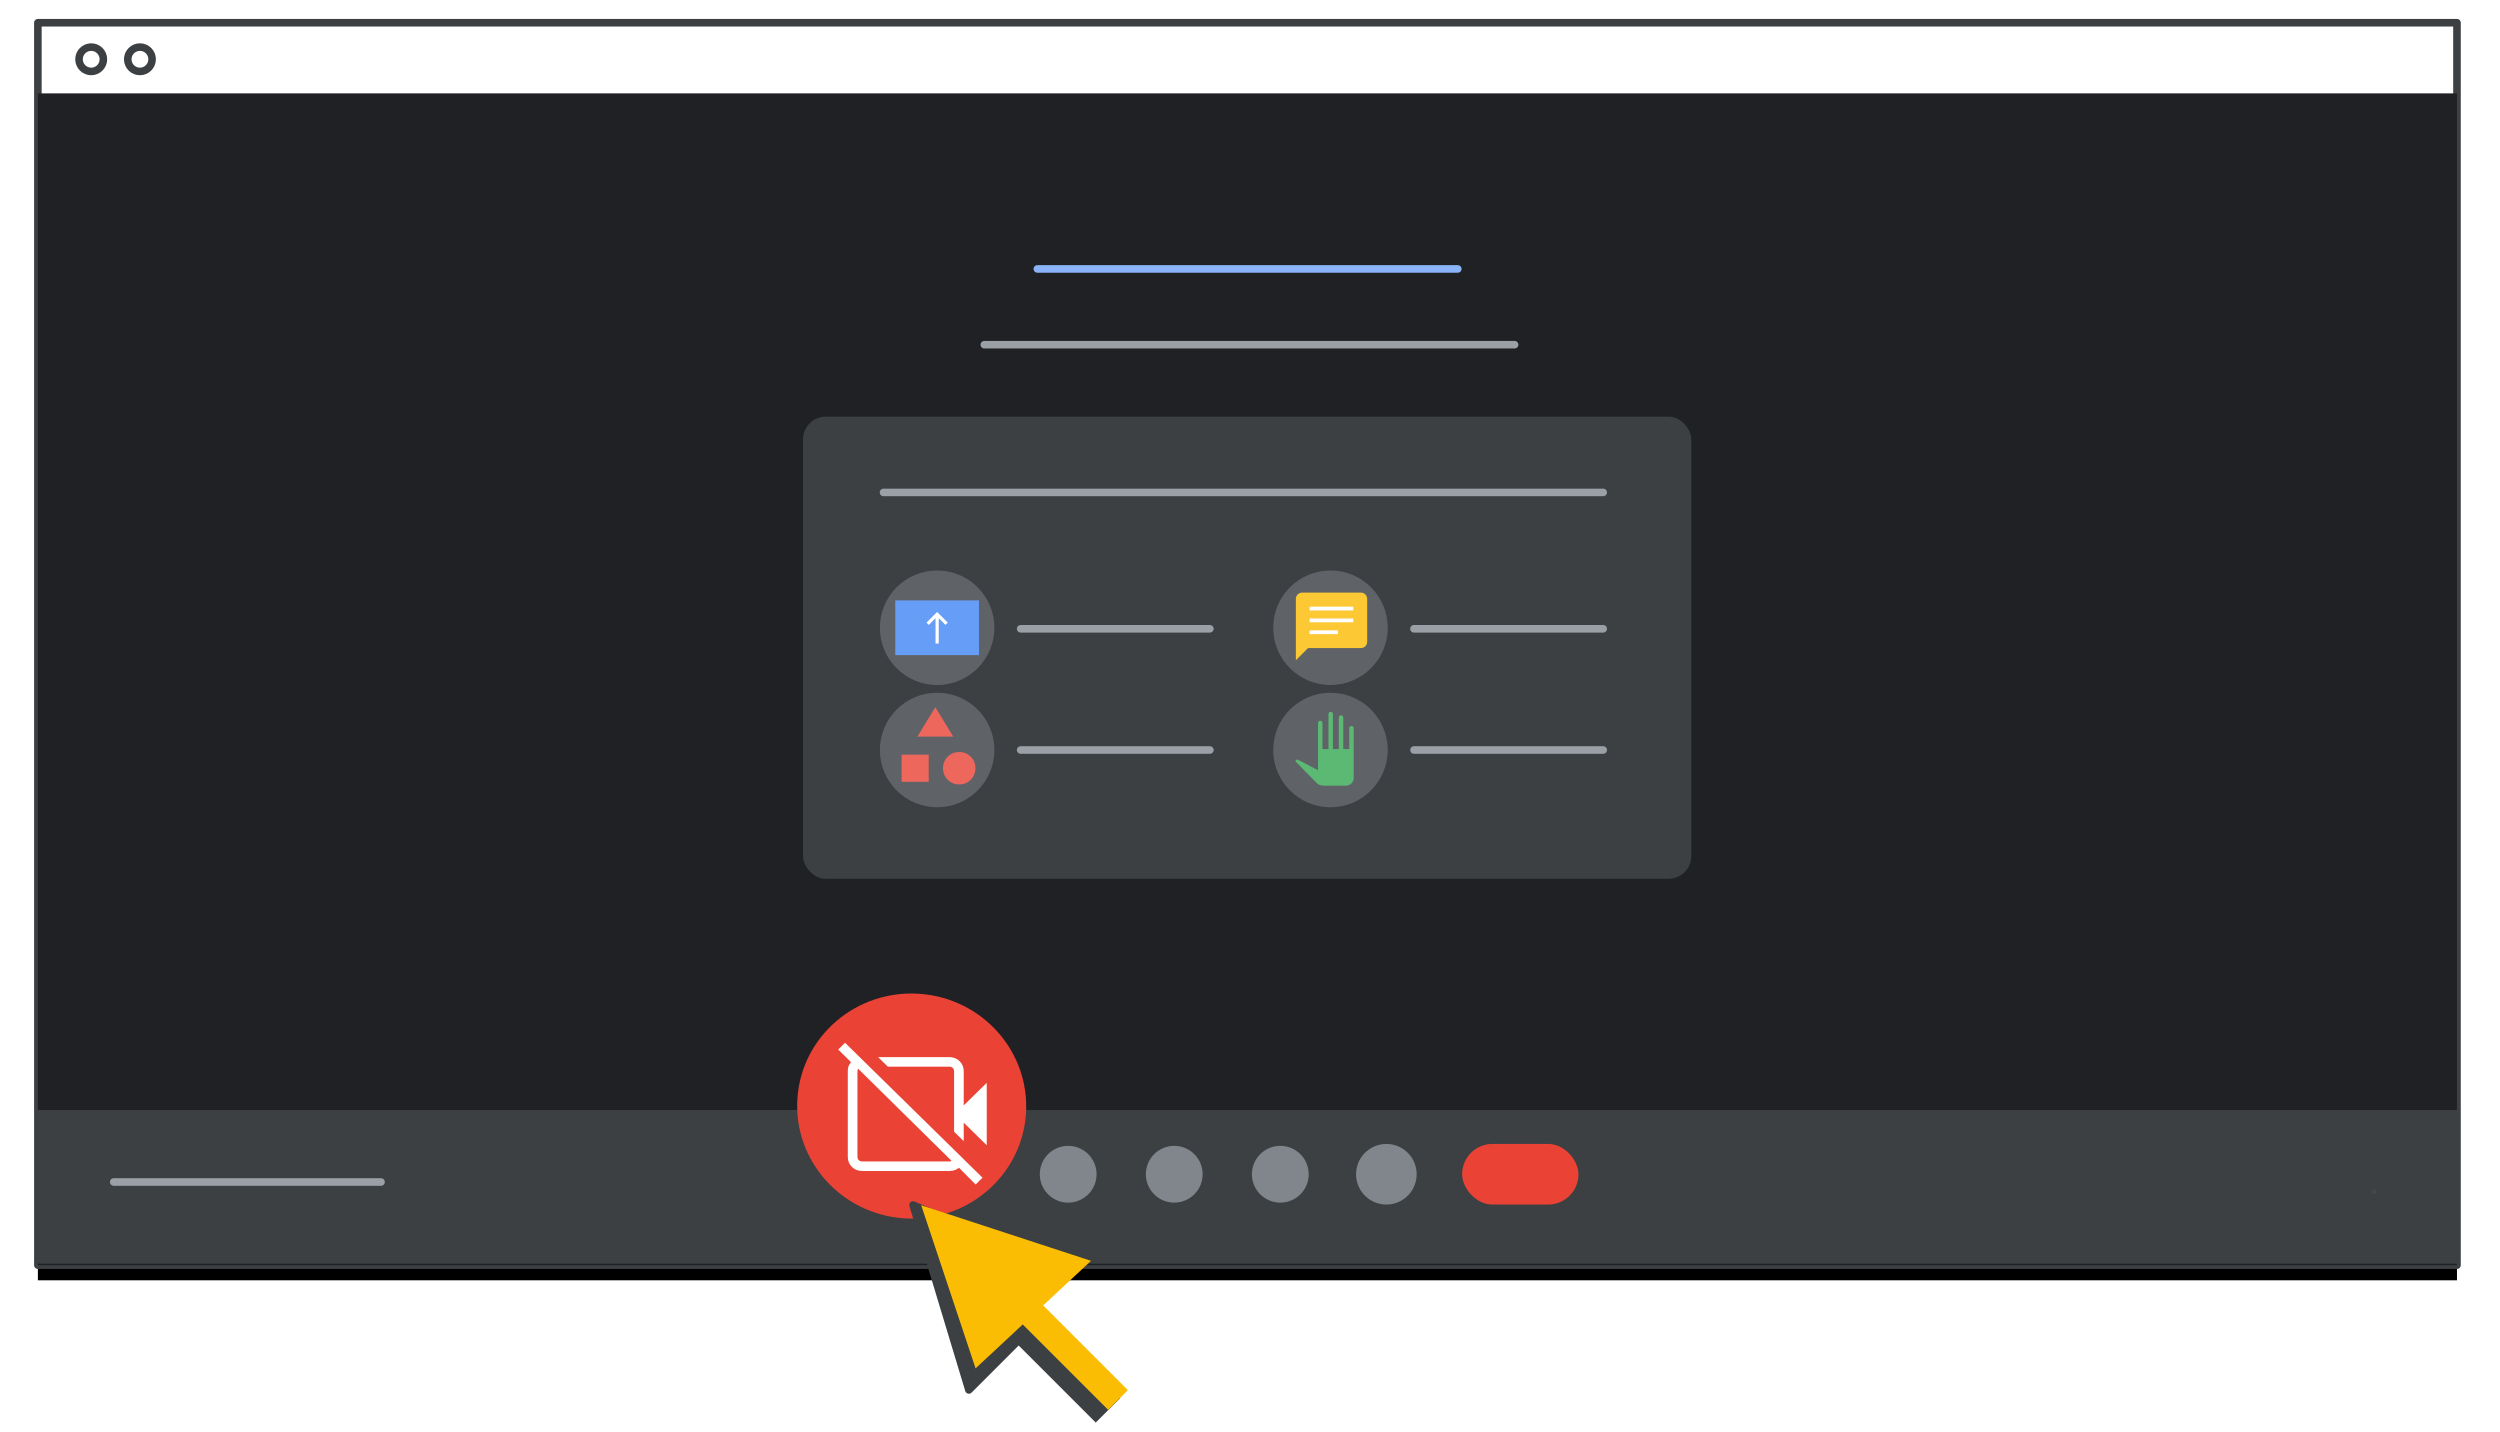<?xml version="1.0" encoding="UTF-8"?>
<svg width="330px" height="189px" viewBox="0 0 330 189" version="1.1" xmlns="http://www.w3.org/2000/svg" xmlns:xlink="http://www.w3.org/1999/xlink">
    <title>meet-companion-mode-turn-on-camera</title>
    <defs>
        <rect id="path-1" x="5" y="3" width="319.322" height="164"></rect>
        <filter x="-2.3%" y="-3.4%" width="104.7%" height="109.1%" filterUnits="objectBoundingBox" id="filter-2">
            <feMorphology radius="0.5" operator="dilate" in="SourceAlpha" result="shadowSpreadOuter1"></feMorphology>
            <feOffset dx="0" dy="2" in="shadowSpreadOuter1" result="shadowOffsetOuter1"></feOffset>
            <feGaussianBlur stdDeviation="2" in="shadowOffsetOuter1" result="shadowBlurOuter1"></feGaussianBlur>
            <feComposite in="shadowBlurOuter1" in2="SourceAlpha" operator="out" result="shadowBlurOuter1"></feComposite>
            <feColorMatrix values="0 0 0 0 0.987   0 0 0 0 0.987   0 0 0 0 0.987  0 0 0 0.5 0" type="matrix" in="shadowBlurOuter1"></feColorMatrix>
        </filter>
    </defs>
    <g id="meet-companion-mode-turn-on-camera" stroke="none" stroke-width="1" fill="none" fill-rule="evenodd">
        <g id="border" stroke-linejoin="round">
            <use fill="black" fill-opacity="1" filter="url(#filter-2)" xlink:href="#path-1"></use>
            <use stroke="#3C4043" stroke-width="1" fill="#FFFFFF" fill-rule="evenodd" xlink:href="#path-1"></use>
        </g>
        <g id="ui" transform="translate(5, 6.216)">
            <polygon id="Rectangle" fill="#202124" points="0 6.11 130.486 6.11 319.322 6.11 319.322 160.784 0 160.784"></polygon>
            <circle id="Oval" stroke="#3C4043" cx="7.039" cy="1.608" r="1.608"></circle>
            <circle id="Oval" stroke="#3C4043" cx="13.471" cy="1.608" r="1.608"></circle>
        </g>
        <g id="bottom-bar" transform="translate(4.937, 146.523)">
            <rect id="Rectangle" fill="#3C4043" x="0" y="0" width="319.5" height="20.283"></rect>
            <path d="M308.471,10.499 C308.392,10.499 308.325,10.526 308.269,10.582 C308.214,10.637 308.186,10.704 308.186,10.784 C308.186,10.863 308.214,10.93 308.269,10.985 C308.325,11.041 308.392,11.069 308.471,11.069 C308.55,11.069 308.617,11.041 308.672,10.985 C308.728,10.93 308.755,10.863 308.755,10.784 C308.755,10.704 308.728,10.637 308.672,10.582 C308.617,10.526 308.55,10.499 308.471,10.499 Z" id="Path" fill="#44484B" fill-rule="nonzero"></path>
            <line x1="45.358" y1="9.5" x2="10.074" y2="9.5" id="Line" stroke="#9AA0A6" stroke-linecap="round"></line>
        </g>
        <g id="Group" transform="translate(106, 55)">
            <rect id="Rectangle" fill="#3C4043" x="0" y="0" width="117.247" height="61" rx="3"></rect>
            <line x1="105.624" y1="44" x2="80.646" y2="44" id="Line" stroke="#9AA0A6" stroke-linecap="round"></line>
            <circle id="Oval" fill="#5F6368" cx="69.621" cy="44" r="7.557"></circle>
            <path d="M69.651,38.965 C69.753,38.965 69.827,38.997 69.874,39.061 C69.921,39.125 69.945,39.212 69.945,39.323 L69.945,43.88 L70.723,43.88 L70.723,39.782 C70.723,39.672 70.745,39.584 70.787,39.52 C70.83,39.457 70.906,39.425 71.017,39.425 C71.128,39.425 71.204,39.457 71.247,39.52 C71.289,39.584 71.311,39.672 71.311,39.782 L71.311,43.88 L72.102,43.88 L72.102,41.187 C72.102,41.076 72.123,40.989 72.166,40.925 C72.208,40.861 72.285,40.829 72.396,40.829 C72.506,40.829 72.583,40.861 72.625,40.925 C72.668,40.989 72.689,41.076 72.689,41.187 L72.689,47.685 C72.689,47.966 72.589,48.206 72.389,48.407 C72.189,48.606 71.949,48.706 71.668,48.706 L68.719,48.706 C68.574,48.706 68.417,48.679 68.246,48.623 C68.076,48.568 67.944,48.493 67.85,48.4 L64.965,45.464 L65.233,45.234 L67.978,46.664 L67.978,40.497 C67.978,40.387 68,40.299 68.042,40.236 C68.085,40.172 68.161,40.14 68.272,40.14 C68.382,40.14 68.459,40.172 68.502,40.236 C68.544,40.299 68.566,40.387 68.566,40.497 L68.566,43.88 L69.357,43.88 L69.357,39.323 C69.357,39.212 69.378,39.125 69.421,39.061 C69.464,38.997 69.54,38.965 69.651,38.965 Z" id="raise-hand" fill="#5BB974"></path>
            <line x1="105.624" y1="28" x2="80.646" y2="28" id="Line" stroke="#9AA0A6" stroke-linecap="round"></line>
            <circle id="Oval" fill="#5F6368" cx="69.621" cy="27.863" r="7.557"></circle>
            <g id="chat" transform="translate(65.054, 23.224)">
                <path d="M0,8.93 L0,0.85 C0,0.606 0.08,0.403 0.242,0.242 C0.403,0.08 0.606,0 0.85,0 L8.565,0 C8.809,0 9.011,0.08 9.173,0.242 C9.333,0.403 9.415,0.606 9.415,0.85 L9.415,6.472 C9.415,6.716 9.333,6.919 9.173,7.08 C9.011,7.242 8.809,7.322 8.565,7.322 L1.608,7.322 L0,8.93 Z" fill="#FCC934"></path>
                <line x1="2.066" y1="2.105" x2="7.33" y2="2.105" id="Line-2" stroke="#FFFFFF" stroke-width="0.5" stroke-linecap="square"></line>
                <line x1="2.066" y1="3.667" x2="7.33" y2="3.667" id="Line-2" stroke="#FFFFFF" stroke-width="0.5" stroke-linecap="square"></line>
                <line x1="2.066" y1="5.23" x2="5.304" y2="5.23" id="Line-2" stroke="#FFFFFF" stroke-width="0.5" stroke-linecap="square"></line>
            </g>
            <line x1="53.705" y1="44" x2="28.727" y2="44" id="Line" stroke="#9AA0A6" stroke-linecap="round"></line>
            <circle id="Oval" fill="#5F6368" cx="17.702" cy="44" r="7.557"></circle>
            <path d="M13.009,48.197 L16.591,48.197 L16.591,44.615 L13.009,44.615 L13.009,48.197 Z M20.617,48.542 C20.014,48.542 19.507,48.337 19.097,47.925 C18.685,47.515 18.48,47.008 18.48,46.406 C18.48,45.803 18.685,45.296 19.097,44.886 C19.507,44.474 20.014,44.269 20.617,44.269 C21.219,44.269 21.726,44.474 22.136,44.886 C22.548,45.296 22.753,45.803 22.753,46.406 C22.753,47.008 22.548,47.515 22.136,47.925 C21.726,48.337 21.219,48.542 20.617,48.542 L20.617,48.542 Z M15.096,42.233 L17.462,38.347 L19.828,42.233 L15.096,42.233 Z" id="activities" fill="#EE675C"></path>
            <line x1="53.705" y1="28" x2="28.727" y2="28" id="Line" stroke="#9AA0A6" stroke-linecap="round"></line>
            <circle id="Oval" fill="#5F6368" cx="17.702" cy="27.863" r="7.557"></circle>
            <g id="share" transform="translate(12.177, 24.25)">
                <polygon id="Stroke-8" fill="#669DF6" points="0 7.226 11.051 7.226 11.051 0 0 0"></polygon>
                <polygon id="Fill-6" fill="#FFFFFF" points="5.313 2.348 5.313 5.695 5.738 5.695 5.738 2.348 6.63 3.241 6.928 2.933 5.525 1.53 4.123 2.933 4.421 3.241"></polygon>
            </g>
            <line x1="105.624" y1="10" x2="10.624" y2="10" id="Line" stroke="#9AA0A6" stroke-linecap="round"></line>
        </g>
        <line x1="199.929" y1="45.5" x2="129.929" y2="45.5" id="Line" stroke="#9AA0A6" stroke-linecap="round"></line>
        <line x1="192.429" y1="35.5" x2="136.929" y2="35.5" id="Line" stroke="#8AB4F7" stroke-linecap="round"></line>
        <g id="Group-5" transform="translate(137, 151)">
            <g id="Group-4" transform="translate(0, 0)" fill="#80868B">
                <circle id="Oval" transform="translate(4, 4) rotate(4) translate(-4, -4) " cx="4" cy="4" r="3.748"></circle>
            </g>
            <g id="Group-2" transform="translate(14, 0)" fill="#80868B">
                <circle id="Oval" transform="translate(4, 4) rotate(4) translate(-4, -4) " cx="4" cy="4" r="3.748"></circle>
            </g>
            <g id="Group-2" transform="translate(28, 0)" fill="#80868B">
                <circle id="Oval" transform="translate(4, 4) rotate(4) translate(-4, -4) " cx="4" cy="4" r="3.748"></circle>
            </g>
            <path d="M45.721,7.99 C47.925,8.144 49.836,6.483 49.99,4.279 C50.144,2.075 48.483,0.164 46.279,0.01 C44.075,-0.144 42.164,1.517 42.01,3.721 C41.856,5.925 43.517,7.836 45.721,7.99 Z" id="Oval" fill="#80868B"></path>
            <rect id="Rectangle" fill="#EA4335" x="56" y="2.48689958e-14" width="15.36" height="8" rx="4"></rect>
        </g>
        <g id="Group" transform="translate(104.225, 130.129)">
            <ellipse id="Oval" fill="#EA4335" transform="translate(16.117, 15.871) rotate(4) translate(-16.117, -15.871) " cx="16.117" cy="15.871" rx="15.117" ry="14.853"></ellipse>
            <g id="videocam_off_BASELINE_P900" transform="translate(6.775, 7.871)" fill="#FFFFFF" fill-rule="nonzero" stroke="#FFFFFF" stroke-width="0.5">
                <path d="M19,12.578 L15.962,9.596 L15.962,12.036 L15.189,11.277 L15.189,3.416 C15.189,3.163 15.106,2.955 14.94,2.792 C14.775,2.63 14.563,2.548 14.305,2.548 L6.297,2.548 L5.523,1.789 L14.305,1.789 C14.784,1.789 15.18,1.943 15.493,2.25 C15.806,2.557 15.962,2.946 15.962,3.416 L15.962,8.512 L19,5.53 L19,12.578 Z M17.785,18 L15.576,15.777 C15.465,15.94 15.295,16.071 15.065,16.17 C14.835,16.269 14.581,16.319 14.305,16.319 L2.817,16.319 C2.338,16.319 1.942,16.166 1.629,15.858 C1.316,15.551 1.16,15.163 1.16,14.693 L1.16,3.416 C1.16,3.108 1.211,2.86 1.312,2.67 C1.413,2.48 1.547,2.331 1.712,2.223 L0,0.542 L0.552,0 L18.337,17.458 L17.785,18 Z M2.817,15.56 L14.305,15.56 C14.471,15.56 14.6,15.529 14.692,15.466 C14.784,15.402 14.876,15.325 14.968,15.235 L2.265,2.711 C2.172,2.765 2.094,2.86 2.029,2.995 C1.965,3.131 1.933,3.271 1.933,3.416 L1.933,14.693 C1.933,14.946 2.016,15.154 2.182,15.316 C2.347,15.479 2.559,15.56 2.817,15.56 Z" id="Shape"></path>
            </g>
        </g>
        <g id="Highlight/arrow-yellow" transform="translate(111, 150)" fill-rule="nonzero">
            <g id="Group-5-2" transform="translate(0.731, 0.731)">
                <g id="Group-5" transform="translate(0.269, 0.269)">
                    <g id="Group" transform="translate(21.5, 21.5) rotate(-45) translate(-21.5, -21.5) translate(9.774, 2.82)">
                        <polygon id="Triangle" stroke="#3C4043" fill="#3C4043" stroke-linejoin="round" points="12.052 0 19.869 19.543 14.983 15.309 11.726 22.475 0 22.475"></polygon>
                        <g id="Group-2" transform="translate(8.794, 20.118)">
                            <polygon id="Rectangle" fill="#3C4043" points="2.26819014e-11 1.743 4.104 1.657 4.606 17.241 -1.4401329e-12 17.241"></polygon>
                            <rect id="Rectangle" fill="#FBBC04" x="2.346" y="1.04736938e-13" width="3.685" height="17.215"></rect>
                        </g>
                        <polygon id="Triangle" fill="#FBBC04" points="12.79 0.783 23.452 21.823 2.639 21.085"></polygon>
                    </g>
                </g>
            </g>
        </g>
    </g>
</svg>